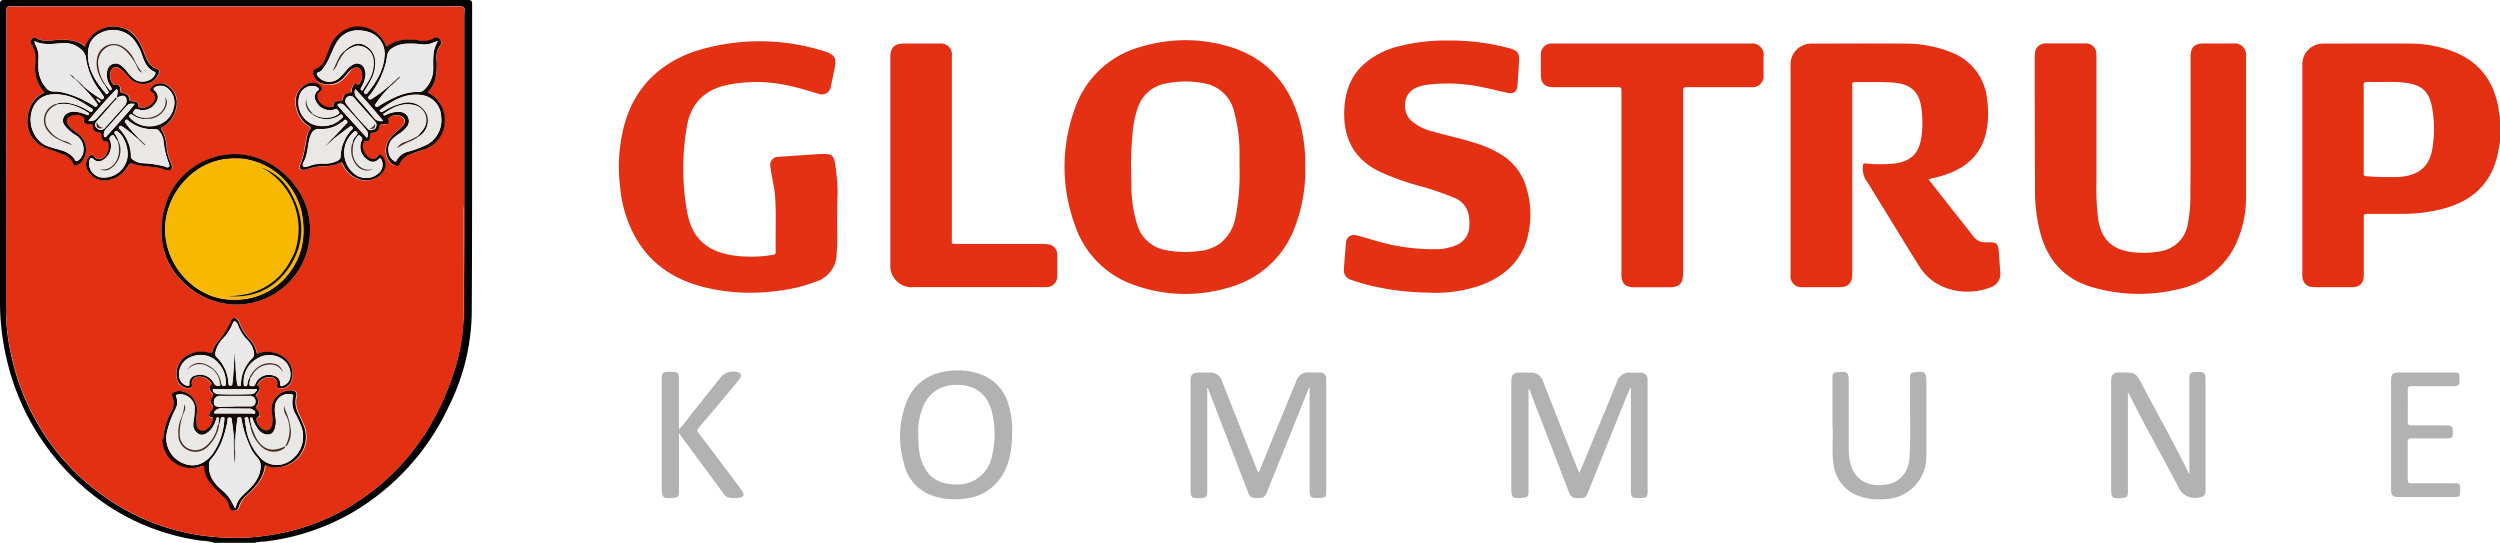 <svg id="Layer_1" data-name="Layer 1" xmlns="http://www.w3.org/2000/svg" viewBox="0 0 529.68 115.02"><defs><style>.cls-1{fill:#e43012;}.cls-2{fill:#020202;}.cls-3{fill:#e43013;}.cls-4{fill:#b3b2b2;}.cls-5{fill:#e33012;}.cls-6{fill:#150a06;}.cls-7{fill:#0f0500;}.cls-8{fill:#eae9e9;}.cls-9{fill:#e9e8e7;}.cls-10{fill:#472a1b;}.cls-11{fill:#f9b800;}</style></defs><path class="cls-1" d="M529.68,30.11c-.22,1.09-.39,2.19-.66,3.27-1.48,5.71-5.3,9.09-10.85,10.7a33.49,33.49,0,0,1-9,1.23c-2.56,0-5.12,0-7.68,0-.55,0-.68.16-.67.69,0,4.09,0,8.18,0,12.28,0,1.74-.84,2.57-2.6,2.57h-7.76c-1.78,0-2.66-.87-2.66-2.62V13.78a4.38,4.38,0,0,1,4.41-4.54c6.23,0,12.45-.05,18.68,0a25.38,25.38,0,0,1,8.77,1.64c5.65,2.15,8.74,6.32,9.73,12.19a6.77,6.77,0,0,0,.3,1.78Zm-28.87-2.79V36.6c0,.35-.08.7.49.73a59.22,59.22,0,0,0,7.05.15c4.1-.27,6.37-2.18,7-6a26,26,0,0,0,.1-7.72c-.6-4.43-2.18-5.92-6.65-6.31-2.43-.21-4.86,0-7.29-.09-.59,0-.73.16-.72.73C500.82,21.18,500.81,24.25,500.81,27.32Z"/><path class="cls-2" d="M45.36,115a9.56,9.56,0,0,0-2.66-.44,47.38,47.38,0,0,1-25.37-11.69,50.88,50.88,0,0,1-16-27.14A52.63,52.63,0,0,1,0,64.43Q0,32.69,0,.94C0,.15.21,0,1,0Q50,0,99.1,0c.7,0,.93.12.93.89,0,8.19,0,16.38,0,24.57,0,13.63,0,27.27-.08,40.91a45.65,45.65,0,0,1-4.88,19.76,50.92,50.92,0,0,1-20.56,22.54,48.23,48.23,0,0,1-18.58,6.08A7.45,7.45,0,0,0,54,115Zm53-71.23c0-.33,0-.66,0-1V3.64a11.31,11.31,0,0,1,.06-1.3c.06-.64-.07-1-.85-1q-47.73,0-95.45,0c-.6,0-.76.15-.76.75,0,8.22,0,16.43,0,24.64q0,18.66-.07,37.31v.07A43.14,43.14,0,0,0,2.49,75.71a48.91,48.91,0,0,0,20,29.77,47,47,0,0,0,22.8,8.27,46.12,46.12,0,0,0,12.08-.41,46.35,46.35,0,0,0,16.17-5.7c10.68-6.27,17.83-15.46,22-27a43.19,43.19,0,0,0,2.64-12.77,2.21,2.21,0,0,0,.12-1c0-2.27,0-4.55,0-6.83Q98.38,51.88,98.36,43.79Z"/><path class="cls-1" d="M408.6,38l4.7,6c1.58,2,3.19,4,4.74,6a3.07,3.07,0,0,0,2.85,1.33l.46,0c1.63-.05,2,.34,2.14,1.95.08,1.4.21,2.8.29,4.21a3,3,0,0,1-2.19,3.44c-4.46,1.75-11.41,1.1-14.9-4.43S400,45.6,396.6,40.17a14.92,14.92,0,0,0-1-1.63,4.6,4.6,0,0,1-.89-3.45c0-.38.1-.49.53-.46a28.67,28.67,0,0,0,6.28,0c3.42-.54,5.06-2.13,5.56-5.54A21.8,21.8,0,0,0,407,22.4c-.5-3.06-2.36-4.6-5.69-4.88-2.79-.24-5.58-.07-8.37-.13-.42,0-.51.15-.5.53,0,1.13,0,2.25,0,3.38V57.91c0,2.13-.8,2.94-2.9,2.94H382a2.34,2.34,0,0,1-2.63-2.65V13.89a4.39,4.39,0,0,1,4.52-4.65c6.54,0,13.07-.06,19.6,0a25.81,25.81,0,0,1,10.46,2.07A11.74,11.74,0,0,1,421,21.12a18.93,18.93,0,0,1-.32,7.46c-1.08,4.07-3.79,6.61-7.61,8.11a24.75,24.75,0,0,1-3.75,1.1C409.11,37.83,408.9,37.9,408.6,38Z"/><path class="cls-3" d="M276.54,35a34,34,0,0,1-2.22,13.2,20.61,20.61,0,0,1-13.79,12.66,31.84,31.84,0,0,1-19.78-.32,20.19,20.19,0,0,1-13.06-13,35.82,35.82,0,0,1,0-24.42A20.43,20.43,0,0,1,242,9.84a32.36,32.36,0,0,1,18-.09c8.08,2.27,13,7.71,15.3,15.7A33.76,33.76,0,0,1,276.54,35Zm-13.92.44c0-.9,0-1.79,0-2.69a34,34,0,0,0-1.14-9.09,7.89,7.89,0,0,0-6.34-6,20.37,20.37,0,0,0-8,0A7.7,7.7,0,0,0,241,23,21.2,21.2,0,0,0,240,27.78a76.69,76.69,0,0,0-.28,11.34A27.28,27.28,0,0,0,241,47.8a7.66,7.66,0,0,0,5.8,5.15,21.43,21.43,0,0,0,7.1.26,9.4,9.4,0,0,0,4.58-1.62A9.09,9.09,0,0,0,261.78,46,47.47,47.47,0,0,0,262.62,35.45Z"/><path class="cls-1" d="M464.12,27.91V12c0-2,.82-2.79,2.8-2.79h6.37a2.36,2.36,0,0,1,2.57,2.58c0,10,0,19.91,0,29.86a23,23,0,0,1-2.37,10.52,17.2,17.2,0,0,1-11.78,9.05,35.31,35.31,0,0,1-18.28-.33c-6.23-1.75-9.84-6-11.32-12.22a34.56,34.56,0,0,1-.95-8q-.06-14.22-.06-28.46c0-.31,0-.62.05-.92a2.2,2.2,0,0,1,2.23-2.09c2.84,0,5.69,0,8.53,0a2.21,2.21,0,0,1,2.26,2.23c0,.23,0,.46,0,.69,0,8.72,0,17.45,0,26.17a55.42,55.42,0,0,0,.35,8c.55,3.74,2.34,6,5.66,6.83a11.78,11.78,0,0,0,2,.36,20,20,0,0,0,5.73-.27,7,7,0,0,0,5.63-5.78,31.45,31.45,0,0,0,.53-6.78C464.14,36.45,464.12,32.18,464.12,27.91Z"/><path class="cls-3" d="M177.37,45.76c-.09,2.36.13,5.25-.12,8.14a6.16,6.16,0,0,1-4,5.63,34.6,34.6,0,0,1-9.07,2.17A41.18,41.18,0,0,1,149,60.8c-6.18-1.59-11.16-4.86-14.37-10.51a27.07,27.07,0,0,1-3.25-10.7,34.68,34.68,0,0,1,.94-13.3c2.18-7.67,7.22-12.66,14.63-15.33a45.32,45.32,0,0,1,28,0c1.88.62,2.32,1.41,1.91,3.37-.27,1.3-.53,2.6-.81,3.9a1.92,1.92,0,0,1-2.59,1.65c-2.21-.64-4.4-1.34-6.66-1.8a31.16,31.16,0,0,0-12.65-.1c-4.89,1-7.83,4-8.63,8.86a52.14,52.14,0,0,0,.11,18.31c1,5.3,4.13,8.08,9.48,8.93a26.93,26.93,0,0,0,8.64-.09c.42-.07.61-.16.6-.64-.07-3.84.12-7.67-.11-11.51-.13-2.18-.74-4.28-1-6.43a1.73,1.73,0,0,1,1.73-2.19l8.8-.59c.36,0,.72,0,1.08,0,1.27,0,1.74.4,2,1.65a38.77,38.77,0,0,1,.62,6.71C177.38,42.36,177.37,43.79,177.37,45.76Z"/><path class="cls-3" d="M306.77,8.59A47.94,47.94,0,0,1,320,10.28c1.51.45,1.93,1,1.85,2.54-.09,1.79-.22,3.57-.35,5.36-.1,1.22-.74,1.75-2,1.51-1.73-.33-3.43-.82-5.16-1.16A35.13,35.13,0,0,0,302.06,18a9.36,9.36,0,0,0-1.63.44c-3.42,1.16-3.32,5.25-1.56,7a10.62,10.62,0,0,0,4.72,2.43c3.15.9,6.36,1.55,9.46,2.59a24.34,24.34,0,0,1,4.75,2.12,12.06,12.06,0,0,1,5.54,7,19.36,19.36,0,0,1,.3,10.67c-1.31,5-4.74,8.1-9.4,10A28.74,28.74,0,0,1,302.66,62a56.05,56.05,0,0,1-12.24-1.48,39.82,39.82,0,0,1-4-1.18,2.12,2.12,0,0,1-1.67-2.43c.11-1.83.26-3.67.43-5.5a1.69,1.69,0,0,1,2.19-1.56c1.61.38,3.18.93,4.78,1.36A43.1,43.1,0,0,0,304,52.8a11.15,11.15,0,0,0,4.56-.87,4.37,4.37,0,0,0,2.74-3.85,9.92,9.92,0,0,0-.1-2.37,4.83,4.83,0,0,0-3.09-3.8,58.75,58.75,0,0,0-7.61-2.58,55.27,55.27,0,0,1-8.27-3c-5.2-2.57-7.53-6.8-7.43-12.52.07-3.85,1.1-7.31,3.95-10a17.15,17.15,0,0,1,7.81-4.05A39.34,39.34,0,0,1,306.77,8.59Z"/><path class="cls-1" d="M350,9.23h20.9A2.41,2.41,0,0,1,373.65,12c0,1.3,0,2.61,0,3.91a2.35,2.35,0,0,1-2.58,2.57c-4.56,0-9.12,0-13.68,0-.63,0-.8.13-.79.78q0,19.31,0,38.61c0,2.25-.79,3-3.05,3h-7.38c-1.8,0-2.63-.84-2.63-2.62V19.47c0-1,0-1-1.07-1H329.11c-1.79,0-2.65-.84-2.65-2.61V11.77A2.29,2.29,0,0,1,329,9.23Z"/><path class="cls-1" d="M188.64,34V12.15c0-2.09.83-2.92,2.94-2.92H199a2.36,2.36,0,0,1,2.67,2.69q0,19.33,0,38.68c0,1.2-.17,1.08,1,1.08h18.13a6.42,6.42,0,0,1,1.45.13A2.12,2.12,0,0,1,224,53.88c0,1.56,0,3.12,0,4.68a2.29,2.29,0,0,1-2.54,2.28H193.53A4.51,4.51,0,0,1,188.64,56Z"/><path class="cls-4" d="M323.85,82.38v21.69c0,1.1-.23,1.33-1.33,1.42-2.1.16-2.32,0-2.32-2.16V81c0-1.67.39-2.06,2.08-2.06.67,0,1.33,0,2,0a2.58,2.58,0,0,1,2.64,1.83l3.41,8.7,4.05,10.27a4.5,4.5,0,0,0,.24.45c.59-1.42,1.14-2.73,1.68-4q3.13-7.62,6.27-15.24a2.71,2.71,0,0,1,3-2c.63.06,1.28,0,1.92,0a1.44,1.44,0,0,1,1.59,1.55c0,.26,0,.51,0,.77v22.87c0,1.11-.21,1.32-1.34,1.37-2.08.09-2.2,0-2.2-2.08V82.17l-.14,0c-.45,1.07-.9,2.13-1.33,3.2q-3.84,9.53-7.66,19.06c-.4,1-.65,1.12-2,1.11-.84,0-1.56-.09-1.94-1.09-2.7-7.11-5.46-14.21-8.2-21.31A1.1,1.1,0,0,0,323.85,82.38Z"/><path class="cls-4" d="M277.34,82.15l-2.5,6.22q-3.27,8.1-6.53,16.21a1.35,1.35,0,0,1-1.28.91h-.77c-1.22,0-1.44-.18-1.87-1.3l-8.5-22c-.19.26-.1.54-.1.78q0,10.61,0,21.19c0,1.08-.2,1.29-1.27,1.36-2.09.13-2.28,0-2.28-2.09q0-11.24,0-22.49c0-1.64.33-2,2-2,.66,0,1.33,0,2,0a2.51,2.51,0,0,1,2.68,1.85l7.5,19c.05.12.07.25.28.33L269,94.43l5.64-13.68a2.54,2.54,0,0,1,2.76-1.83c.72,0,1.44,0,2.15,0A1.29,1.29,0,0,1,281,80.4c0,1.53,0,3.07,0,4.6v19.27c0,.93-.15,1.1-1.07,1.21h-.23c-2.07.11-2.23,0-2.23-2.08V82.18Z"/><path class="cls-4" d="M463.87,100.43V98.82c0-6.27,0-12.54,0-18.81,0-.81.32-1.1,1-1.19l.3,0c1.93-.1,2.13.08,2.13,2v22.79c0,1.45-.38,1.7-1.81,1.84a3.72,3.72,0,0,1-4-2.35c-3.45-6.57-7.11-13-10.42-19.65a2.6,2.6,0,0,0-.23-.3v.75c0,6.81,0,13.62,0,20.42,0,.74-.21,1.11-.94,1.16-.13,0-.25,0-.38.06-2,.16-2.23-.09-2.23-2V80.91c0-1.6.39-2,2-2,3.16,0,3.25,0,4.73,2.88,3.17,6.07,6.55,12,9.57,18.19C463.64,100.09,463.71,100.17,463.87,100.43Z"/><path class="cls-4" d="M214.45,91.25c0,3.79-.47,6.89-2.23,9.66a10.37,10.37,0,0,1-8.16,4.76,14.61,14.61,0,0,1-6.57-.68,9.26,9.26,0,0,1-6-6.92,20.2,20.2,0,0,1,.7-13.2c1.59-3.71,4.57-5.65,8.48-6.23a14.43,14.43,0,0,1,6.81.56,9.35,9.35,0,0,1,6.2,6.58A17.14,17.14,0,0,1,214.45,91.25Zm-19.87.92a20.91,20.91,0,0,0,.18,3.36,9.31,9.31,0,0,0,2,4.83c1.56,1.77,3.58,2.24,5.86,2.28a7.34,7.34,0,0,0,7.53-5.92,20.06,20.06,0,0,0,.26-8.27c-.62-3.79-2.61-6.44-6.59-6.85-3.27-.33-6.3.7-8,4A13.36,13.36,0,0,0,194.58,92.17Z"/><path class="cls-4" d="M143.86,91.8v12.26c0,1.15-.18,1.34-1.3,1.43-2.1.17-2.35-.06-2.35-2.15V80.24c0-1.21.22-1.43,1.42-1.46,2.18,0,2.23,0,2.23,2.18v10A22.32,22.32,0,0,0,146,88.34c2.29-2.85,4.55-5.72,6.84-8.57a3.46,3.46,0,0,1,3.7-.84c.49.21.62.72.2,1.27-.7.94-1.46,1.84-2.21,2.74-2.18,2.61-4.36,5.22-6.57,7.8-.35.41-.18.67.06,1,2.54,3.36,5.09,6.72,7.62,10.09.56.74,1.11,1.47,1.62,2.24s.32,1.23-.62,1.38a6.47,6.47,0,0,1-2.06,0,1.79,1.79,0,0,1-1.24-.8q-4.41-6-8.86-12C144.33,92.37,144.15,92.17,143.86,91.8Z"/><path class="cls-4" d="M388.25,88.52c0-2.89,0-5.78,0-8.67a.9.9,0,0,1,.92-1h.15c2.21-.18,2.38,0,2.38,2.17,0,4.71,0,9.42,0,14.13a12,12,0,0,0,.44,3.32c1,3.49,4,4.63,7.13,4.25,3.57-.43,5.12-2.92,5.31-5.92.29-4.6.05-9.21.12-13.81,0-1.07,0-2.15,0-3.22a.73.73,0,0,1,.67-.85l.3-.06c2.17-.27,2.48,0,2.48,2.15,0,5.27,0,10.54,0,15.81a9,9,0,0,1-8.89,8.93,12.71,12.71,0,0,1-6.13-.94,8.11,8.11,0,0,1-4.65-6.43c-.4-2.51-.11-5-.18-7.58C388.23,90,388.25,89.26,388.25,88.52Z"/><path class="cls-4" d="M506.6,92.06c0-3.83,0-7.67,0-11.51,0-1.28.35-1.62,1.64-1.62,3.92,0,7.84,0,11.76,0,.92,0,1.06.14,1.1,1v.46c0,1.3-.12,1.42-1.39,1.42-2.94,0-5.89,0-8.83,0-.56,0-.75.13-.75.72q.06,3.42,0,6.83c0,.64.22.76.8.76,2.51,0,5,0,7.53,0,.95,0,1.2.25,1.23,1.22v.54c0,.84-.23,1-1.06,1-2.56,0-5.13,0-7.69,0-.64,0-.81.19-.81.83,0,2.63,0,5.26,0,7.9,0,.59.14.79.76.78,3.07,0,6.15,0,9.22,0,1,0,1.11.15,1.13,1.11,0,1.82,0,1.82-1.79,1.82H508.17c-1.19,0-1.57-.37-1.57-1.55C506.59,99.89,506.6,96,506.6,92.06Z"/><path class="cls-5" d="M98.24,67.86A43.19,43.19,0,0,1,95.6,80.63c-4.2,11.55-11.35,20.74-22,27a46.35,46.35,0,0,1-16.17,5.7,46.12,46.12,0,0,1-12.08.41,47,47,0,0,1-22.8-8.27,48.91,48.91,0,0,1-20-29.77A43.14,43.14,0,0,1,1.28,64.16v-.07q0-18.66.07-37.31c0-8.21,0-16.42,0-24.64,0-.6.16-.75.76-.75q47.73,0,95.45,0c.78,0,.91.32.85,1a11.31,11.31,0,0,0-.06,1.3V42.79c0,.34,0,.67,0,1-.22.27-.12.59-.12.89Zm-7.6-48.28A6.37,6.37,0,0,0,92.37,16a13.71,13.71,0,0,0,.17-3.13,4.16,4.16,0,0,1,.68-3.06,1.06,1.06,0,0,0,0-1.47,1,1,0,0,0-1.41-.13,4.55,4.55,0,0,1-3.1.36c-2.27-.29-4.51-.29-6.47,1.17-.36.27-.4,0-.5-.22a6.34,6.34,0,0,0-6.89-3.69,6.85,6.85,0,0,0-4.89,4.36c-.37.84-.67,1.71-1,2.55a3.45,3.45,0,0,1-2,2,.66.66,0,0,0-.48.77,2.61,2.61,0,0,0,1.22,2,4.34,4.34,0,0,0,5.16-.84c.41-.43.78-.88,1.18-1.32A2.94,2.94,0,0,1,75,14.41a1.1,1.1,0,0,1,1.54.57A2.83,2.83,0,0,1,76,17.85c-.14.13-.29.36-.5.09-.38-.48-.54-.09-.72.17a1.79,1.79,0,0,0-.3,1c0,.45-.2.66-.64.66a1.19,1.19,0,0,0-1.25,1.11c-.09.47-.31.52-.71.57-.61.06-1.34.07-1.34,1,0,.21-.23.23-.41.27a2.71,2.71,0,0,1-2.91-1.85c-.1-.45-.16-.9.31-1.24.76-.56.76-1,0-1.6a2.14,2.14,0,0,0-1.65-.48,4,4,0,0,0-3.22,3,6.27,6.27,0,0,0,2.65,6.19c.37.24.52.38.22.8a3.25,3.25,0,0,0-.52,1.19c-.45,2.11-.61,4.28-1.53,6.3-.32.7.14,1.1.93,1a3.08,3.08,0,0,0,.6-.14,11.58,11.58,0,0,1,3.45-.65,7.74,7.74,0,0,0,3.37-.61c.44-.24.57-.14.77.28a5.64,5.64,0,0,0,4,3.26,4.43,4.43,0,0,0,4.44-1.62,2.82,2.82,0,0,0,0-3.3c-.45-.54-.81-.58-1.23,0a1.09,1.09,0,0,1-1.14.43c-1.27-.14-2.38-2.46-1.68-3.5.06-.08.16-.2.21-.19,1.16.22,1-.68,1.13-1.32.06-.38.2-.46.53-.48a1.27,1.27,0,0,0,1.33-1.05c.1-.57.25-.82.93-.79.46,0,1.51.13,1-1,0-.07.07-.23.14-.32a2.51,2.51,0,0,1,3-.17c.7.62.59,1.29-.4,2.26-.34.34-.73.64-1.1,1s-.7.6-1,.93a4.29,4.29,0,0,0-.59,4.78,2.84,2.84,0,0,0,1.47,1.28.63.63,0,0,0,.93-.36,3.94,3.94,0,0,1,2.42-2.1c1-.34,2-.62,2.91-1a6.36,6.36,0,0,0,4.24-6A6.5,6.5,0,0,0,90.64,19.58Zm-81.24,0a7.59,7.59,0,0,0-2,1.37C4.92,24.09,5,29.57,9.77,31.39a32.13,32.13,0,0,1,3.66,1.35,3.59,3.59,0,0,1,2.06,1.95c.12.38.41.42.74.29a3,3,0,0,0,.91-.57,4.17,4.17,0,0,0,0-5.58,13.57,13.57,0,0,0-1.66-1.37,3.92,3.92,0,0,1-1.13-1.23,1,1,0,0,1,.4-1.51,2.5,2.5,0,0,1,2.75,0c.31.2.54.4.28.79s0,.42.2.55a2.16,2.16,0,0,0,1.19.25c.41,0,.54.13.56.51a1.24,1.24,0,0,0,1.18,1.21c.54.06.59.33.63.74s.27,1.18.77,1.15c.73-.05.73.4.75.77a3,3,0,0,1-1.22,2.68A1.27,1.27,0,0,1,20,33.18c-.43-.53-.83-.46-1.19,0a2.54,2.54,0,0,0-.32,2.74,4,4,0,0,0,4,2.27A5.86,5.86,0,0,0,27,35.44c.59-1,.61-1,1.73-.59a5.45,5.45,0,0,0,.82.2c1.83.33,3.73.21,5.49.94a1.38,1.38,0,0,0,.45.08c.89,0,1.16-.31.93-1.17a2.34,2.34,0,0,0-.19-.5,10.17,10.17,0,0,1-.87-3.16,8.5,8.5,0,0,0-1.09-3.87c-.25-.36.13-.43.32-.54a5.81,5.81,0,0,0,2.73-3.74,4.38,4.38,0,0,0-2.16-5.22,2.46,2.46,0,0,0-3.13.81.48.48,0,0,0,.16.76,1.4,1.4,0,0,1,.39,2.16,2.89,2.89,0,0,1-2.75,1.18c-.18,0-.44-.05-.42-.25.1-1.12-.74-1-1.41-1.09-.36,0-.48-.16-.53-.5a1.3,1.3,0,0,0-1.21-1.19c-.58,0-.7-.22-.72-.77,0-.89-.32-1.08-1.14-1a.39.39,0,0,1-.33-.14A2.74,2.74,0,0,1,23.49,15a1.13,1.13,0,0,1,1.83-.45A8.57,8.57,0,0,1,27,16.07a4.37,4.37,0,0,0,3.14,1.7,3.45,3.45,0,0,0,3.57-2.22c.14-.46.09-.78-.44-1a3.36,3.36,0,0,1-1.92-1.67c-.58-1-.86-2.13-1.37-3.16-1-2-2.38-3.71-4.76-4a6.26,6.26,0,0,0-6.94,3.76,2.9,2.9,0,0,1-.2.38c-1.55-1.33-3.38-1.48-5.28-1.44-1.68,0-3.4.68-5-.38a.8.8,0,0,0-1,.29.93.93,0,0,0,0,1.14,5.82,5.82,0,0,1,.8,3.61A8,8,0,0,0,9.4,19.61ZM34.56,93.1a6.11,6.11,0,0,0,8.2,5.71c.4-.14.62-.2.65.37a5.91,5.91,0,0,0,1.35,3.21,27.79,27.79,0,0,0,2.81,2.93,3.45,3.45,0,0,1,1.13,1.86c.1.53.36,1,1,1s1-.43,1.11-1a4.66,4.66,0,0,1,1.43-2.12c1.84-1.72,3.62-3.51,4-6.19,0-.38.24-.28.47-.18a4.31,4.31,0,0,0,2.1.34,6.47,6.47,0,0,0,5.55-9.16c-.31-.75-.68-1.48-1-2.22a5.25,5.25,0,0,1-.51-3.5c.23-1,0-1.32-1-1.43A4,4,0,0,0,57.58,87c.05.66.16,1.32.2,2,.07,1.21-.32,2.06-1,2.21s-1.73-.5-2.18-1.5a2.32,2.32,0,0,1-.19-.58c-.07-.34-.1-.67.37-.77s.28-.32.24-.55a1.88,1.88,0,0,0-.64-1.11c-.22-.19-.25-.31,0-.54a1.5,1.5,0,0,0,0-2c-.24-.32-.11-.42.08-.67.38-.52,1-1.06.18-1.74-.14-.11,0-.28.05-.42a2.91,2.91,0,0,1,3-1.33,1.38,1.38,0,0,1,1.07,1.66c-.06.48.14.65.58.7a2.37,2.37,0,0,0,2.38-1.47,4.42,4.42,0,0,0-1.62-5.22A6.1,6.1,0,0,0,55,74.77c-.18,0-.47.36-.55-.15a6.35,6.35,0,0,0-1.59-2.85,9.34,9.34,0,0,1-2-3.13c-.17-.54-.39-1.24-1.08-1.25s-.83.64-1,1.11A14.38,14.38,0,0,1,46.47,72,6.44,6.44,0,0,0,45,74.4c-.11.46-.27.53-.73.39a5.7,5.7,0,0,0-4.39.44,4.48,4.48,0,0,0-2.4,5.13A2.49,2.49,0,0,0,40,82.29c.47,0,.77-.13.65-.74a1.4,1.4,0,0,1,1.27-1.68A3,3,0,0,1,44.57,81c.17.18.36.48.16.68-.66.65-.23,1.19.17,1.66a.62.62,0,0,1,0,1,1.11,1.11,0,0,0-.11,1.37c.63.69.26,1.12-.19,1.61a1,1,0,0,0-.17.34c-.15.39-.27.77.36.83.36,0,.27.32.23.53a3.1,3.1,0,0,1-1.23,2A1.24,1.24,0,0,1,41.69,90a12.76,12.76,0,0,1,.06-2.83,4,4,0,0,0-3.41-4.3,2.46,2.46,0,0,0-1.69.36c-.22.14-.42.31-.25.62a3.56,3.56,0,0,1-.14,3.38A14.22,14.22,0,0,0,34.56,93.1ZM50.13,64.54A15.65,15.65,0,0,0,65.69,48.69c.09-8.82-7.89-16.16-16.1-16-8,.11-15.69,6.35-15.38,16.89a14.5,14.5,0,0,0,4.55,10.19A16.1,16.1,0,0,0,50.13,64.54Z"/><path class="cls-3" d="M98.24,67.86V44.68c0-.3-.1-.62.12-.89q0,8.1,0,16.19c0,2.28,0,4.56,0,6.83A2.21,2.21,0,0,1,98.24,67.86Z"/><path class="cls-6" d="M90.64,19.58a6.5,6.5,0,0,1,3.6,6.05,6.36,6.36,0,0,1-4.24,6c-1,.34-2,.62-2.91,1a3.94,3.94,0,0,0-2.42,2.1.63.63,0,0,1-.93.36,2.84,2.84,0,0,1-1.47-1.28A4.29,4.29,0,0,1,82.86,29c.32-.33.68-.63,1-.93s.76-.62,1.1-1c1-1,1.1-1.64.4-2.26a2.51,2.51,0,0,0-3,.17c-.07.09-.17.25-.14.32.52,1.15-.53,1-1,1-.68,0-.83.22-.93.79a1.27,1.27,0,0,1-1.33,1.05c-.33,0-.47.1-.53.48-.09.64,0,1.54-1.13,1.32,0,0-.15.11-.21.19-.7,1,.41,3.36,1.68,3.5a1.09,1.09,0,0,0,1.14-.43c.42-.56.78-.52,1.23,0a2.82,2.82,0,0,1,0,3.3,4.43,4.43,0,0,1-4.44,1.62,5.64,5.64,0,0,1-4-3.26c-.2-.42-.33-.52-.77-.28a7.74,7.74,0,0,1-3.37.61,11.58,11.58,0,0,0-3.45.65,3.08,3.08,0,0,1-.6.14c-.79.11-1.25-.29-.93-1,.92-2,1.08-4.19,1.53-6.3a3.25,3.25,0,0,1,.52-1.19c.3-.42.15-.56-.22-.8a6.27,6.27,0,0,1-2.65-6.19,4,4,0,0,1,3.22-3,2.14,2.14,0,0,1,1.65.48c.73.6.73,1,0,1.6-.47.34-.41.79-.31,1.24a2.71,2.71,0,0,0,2.91,1.85c.18,0,.41-.06.41-.27,0-.94.73-.95,1.34-1,.4,0,.62-.1.71-.57a1.19,1.19,0,0,1,1.25-1.11c.44,0,.64-.21.64-.66a1.79,1.79,0,0,1,.3-1c.18-.26.34-.65.72-.17.21.27.36,0,.5-.09A2.83,2.83,0,0,0,76.54,15,1.1,1.1,0,0,0,75,14.41a2.94,2.94,0,0,0-1.09.82c-.4.44-.77.89-1.18,1.32a4.34,4.34,0,0,1-5.16.84,2.61,2.61,0,0,1-1.22-2,.66.66,0,0,1,.48-.77,3.45,3.45,0,0,0,2-2c.38-.84.68-1.71,1-2.55a6.85,6.85,0,0,1,4.89-4.36A6.34,6.34,0,0,1,81.7,9.47c.1.26.14.49.5.22,2-1.46,4.2-1.46,6.47-1.17a4.55,4.55,0,0,0,3.1-.36,1,1,0,0,1,1.41.13,1.06,1.06,0,0,1,0,1.47,4.16,4.16,0,0,0-.68,3.06A13.71,13.71,0,0,1,92.37,16,6.37,6.37,0,0,1,90.64,19.58ZM79.5,27.21a1.11,1.11,0,0,0-.13-1.57c-1.45-1.61-2.9-3.22-4.32-4.86a1,1,0,0,0-1.47-.23,1.08,1.08,0,0,0-.16,1.56,57.72,57.72,0,0,0,4.42,5.07,1,1,0,0,0,1.37.21C79.33,27.37,79.46,27.35,79.5,27.21Zm-4.78,2.91c0-.57.39-.92.69-1.33s.45-.56.13-.87-.61.06-.83.26a5.73,5.73,0,0,0,.46,8.72,3.93,3.93,0,0,0,5.33-.51,2.35,2.35,0,0,0,.32-2.5c-.15-.29-.26-.55-.64-.15a1.59,1.59,0,0,1-2.21.19,3.24,3.24,0,0,1-1.32-4.2c.25-.6-.18-.75-.44-1s-.45.15-.61.32a4.21,4.21,0,0,0-.74,1.5C74.67,30.46,74.77,30.27,74.72,30.12Zm-8.76-6,.17-.15a4.86,4.86,0,0,0,5.38.31c.22-.16.54-.31.27-.64s-.31-.67-.87-.47a3.25,3.25,0,0,1-4-1.77,1.73,1.73,0,0,1,.45-2.26c.26-.16.21-.29.06-.46a1.34,1.34,0,0,0-.64-.4,2.84,2.84,0,0,0-3.41,2.19,5,5,0,0,0,2.51,5.7,5.75,5.75,0,0,0,6.38-1c.16-.19.59-.35.26-.74s-.54,0-.76.12A5.08,5.08,0,0,1,66,24.12Zm4.6,5.05c.91-1,1.82-1.93,2.71-2.92.16-.18.57-.33.18-.73s-.54,0-.75.14a7.26,7.26,0,0,1-5,1.67,1.6,1.6,0,0,0-1.73,1,4.84,4.84,0,0,0-.46,1.29c-.34,1.56-.36,3.19-1.16,4.64-.15.27-.33.7-.09.94s.68.11,1,0a1.11,1.11,0,0,0,.29-.1,7.8,7.8,0,0,1,2.92-.49A5.76,5.76,0,0,0,71.62,34a1,1,0,0,0,.55-.84,8.58,8.58,0,0,1,2.3-5.61c.15-.17.43-.3.17-.62s-.5-.1-.7.06c-1.07.79-2.12,1.6-3.17,2.41Zm18.18-.26-.18-.12c.4-.49.84-1,1.2-1.49a3.26,3.26,0,0,0-1.93-5c-2.37-.59-4.37.3-6.24,1.62-.15.1-.47.15-.34.4s.38.11.59,0a5.46,5.46,0,0,1,2.89-.59,1.93,1.93,0,0,1,1.48,3.14,6.3,6.3,0,0,1-1.64,1.49,7.26,7.26,0,0,0-1.73,1.49c-.94,1.27-.66,3.45.56,4.18.15.09.36.45.59,0a3.83,3.83,0,0,1,2.55-1.91,22.37,22.37,0,0,0,3.1-1.1,5.88,5.88,0,0,0,3.83-6.25,4.78,4.78,0,0,0-4.3-4.64c-3.36-.41-6,1.21-8.55,3.1-.09.07-.26.15-.13.29s.21.31.43.21l.48-.24a13,13,0,0,1,4.45-1.76,4.34,4.34,0,0,1,4.66,2.72A3.92,3.92,0,0,1,88.74,28.91ZM73,10.77a6,6,0,0,1,1.6-1.18,2.72,2.72,0,0,1,2.51-.06,3.94,3.94,0,0,1,2.36,3.33,7.55,7.55,0,0,1-1,4.26c-.38.72-.82,1.41-1.25,2.1a.43.43,0,0,0,.1.65c.21.19.31,0,.42-.1,1.9-2.33,3.46-4.82,3.68-7.92a4.8,4.8,0,0,0-3.16-5c-3-1-5.82-.32-7.35,2.86-.35.71-.65,1.44-1,2.17a10.66,10.66,0,0,1-1.59,2.78,1.36,1.36,0,0,1-.69.58c-.75.17-.54.57-.24,1a3.06,3.06,0,0,0,4.2.47,12.8,12.8,0,0,0,1.79-1.89,4.6,4.6,0,0,1,1.48-1.19,1.65,1.65,0,0,1,2.32.92,3,3,0,0,1,.2,1.66,6.66,6.66,0,0,1-.83,2.28c-.13.23-.28.49,0,.65s.32-.18.41-.33c.45-.68.91-1.36,1.3-2.07a7,7,0,0,0,.84-3.91A3.35,3.35,0,0,0,75.55,9.7a6.26,6.26,0,0,0-2.36,1.22Zm9.51,7.36.17.16a3.47,3.47,0,0,1-.25.29,23.68,23.68,0,0,0-2.8,3.35c-.12.18-.3.36-.08.6s.41.09.61,0,.51-.33.78-.48c2.43-1.39,4.9-2.66,7.82-2.55a1.54,1.54,0,0,0,1.1-.46,6.22,6.22,0,0,0,1.89-4.83c0-1.85-.13-3.72,1-5.52-.42.14-.67.19-.89.29a4.8,4.8,0,0,1-2.77.38,17.17,17.17,0,0,0-2.68-.11,6,6,0,0,0-3.53,1.08C82,11,82,12,81.84,13a18.75,18.75,0,0,1-3.52,7.23c-.13.19-.49.35-.2.7s.55.1.8-.05A36.58,36.58,0,0,0,82.54,18.13ZM77.73,29.2a1.27,1.27,0,0,0-.06-1.54c-1.5-1.85-3.09-3.62-4.74-5.33A1.1,1.1,0,0,0,71.88,22c-.32.06-.55.18-.2.54s.59.64.88,1ZM75.29,18.9a1.63,1.63,0,0,0,.38,1.87q1.8,2,3.51,4.14a1.9,1.9,0,0,0,2,.71C79.28,23.31,77.37,21.09,75.29,18.9Z"/><path class="cls-6" d="M9.4,19.61a8,8,0,0,1-1.88-6.52,5.82,5.82,0,0,0-.8-3.61.93.93,0,0,1,0-1.14.8.8,0,0,1,1-.29c1.61,1.06,3.33.41,5,.38,1.9,0,3.73.11,5.28,1.44a2.9,2.9,0,0,0,.2-.38,6.26,6.26,0,0,1,6.94-3.76c2.38.33,3.77,2,4.76,4,.51,1,.79,2.16,1.37,3.16a3.36,3.36,0,0,0,1.92,1.67c.53.17.58.49.44,1a3.45,3.45,0,0,1-3.57,2.22A4.37,4.37,0,0,1,27,16.07a8.57,8.57,0,0,0-1.67-1.57,1.13,1.13,0,0,0-1.83.45A2.74,2.74,0,0,0,24,17.86a.39.39,0,0,0,.33.14c.82-.1,1.1.09,1.14,1,0,.55.14.74.72.77a1.3,1.3,0,0,1,1.21,1.19c0,.34.17.46.53.5.67.07,1.51,0,1.41,1.09,0,.2.24.22.42.25a2.89,2.89,0,0,0,2.75-1.18,1.4,1.4,0,0,0-.39-2.16.48.48,0,0,1-.16-.76,2.46,2.46,0,0,1,3.13-.81,4.38,4.38,0,0,1,2.16,5.22,5.81,5.81,0,0,1-2.73,3.74c-.19.11-.57.18-.32.54a8.5,8.5,0,0,1,1.09,3.87,10.17,10.17,0,0,0,.87,3.16,2.34,2.34,0,0,1,.19.5c.23.86,0,1.2-.93,1.17A1.38,1.38,0,0,1,35,36c-1.76-.73-3.66-.61-5.49-.94a5.45,5.45,0,0,1-.82-.2c-1.12-.38-1.14-.39-1.73.59a5.86,5.86,0,0,1-4.47,2.77,4,4,0,0,1-4-2.27,2.54,2.54,0,0,1,.32-2.74c.36-.48.76-.55,1.19,0a1.27,1.27,0,0,0,1.82.23A3,3,0,0,0,23,30.73c0-.37,0-.82-.75-.77-.5,0-.72-.63-.77-1.15s-.09-.68-.63-.74a1.24,1.24,0,0,1-1.18-1.21c0-.38-.15-.54-.56-.51A2.16,2.16,0,0,1,18,26.1c-.23-.13-.38-.28-.2-.55s0-.59-.28-.79a2.5,2.5,0,0,0-2.75,0,1,1,0,0,0-.4,1.51,3.92,3.92,0,0,0,1.13,1.23,13.57,13.57,0,0,1,1.66,1.37,4.17,4.17,0,0,1,0,5.58,3,3,0,0,1-.91.57c-.33.13-.62.09-.74-.29a3.59,3.59,0,0,0-2.06-1.95,32.13,32.13,0,0,0-3.66-1.35C5,29.57,4.92,24.09,7.42,21A7.59,7.59,0,0,1,9.4,19.61ZM20.63,21c0-.1-.09-.15-.15-.11s0,.14.05.21a1.09,1.09,0,0,0,.23.29c.13.1.19.46.42.26s-.05-.39-.22-.52A1.2,1.2,0,0,0,20.63,21Zm4.14-.28c-.11-.62.42-1.24-.06-1.89-2.1,2.14-4.05,4.39-6,6.75a1.88,1.88,0,0,0,1.94-.69c1.16-1.32,2.36-2.61,3.56-3.9.13-.13.19-.52.54-.28,0,.32-.29.46-.46.66q-1.86,2.13-3.75,4.24c-.4.45-.57.9-.13,1.42l.15.15A1.22,1.22,0,0,0,22.34,27c1.3-1.47,2.61-2.93,3.93-4.4a1.7,1.7,0,0,0,.4-1.92C26.29,20.14,25.62,20.19,24.77,20.76Zm7.06,4.42a4.73,4.73,0,0,1-3.7-.77c-.21-.17-.46-.24-.67,0s-.07.42.11.6a5.59,5.59,0,0,0,5.7,1.51,4.92,4.92,0,0,0,3.49-3.65,3.9,3.9,0,0,0-1.32-4.2,2.41,2.41,0,0,0-2.66-.14c-.32.22-.31.39-.06.65A1.8,1.8,0,0,1,33,21.78a3.19,3.19,0,0,1-3.85,1.36c-.6-.23-.62.28-.85.51s0,.44.21.59a3.93,3.93,0,0,0,1.68.68C30.66,25.28,31.3,24.88,31.83,25.18ZM25,30.1A11.42,11.42,0,0,0,24.3,29c-.12-.18-.26-.55-.57-.35s-.64.47-.49.94c0,.12.11.23.15.35a3.44,3.44,0,0,1-1.69,4,1.47,1.47,0,0,1-1.83-.18c-.5-.48-.77-.37-.94.33a3,3,0,0,0,2.87,3.53A5.09,5.09,0,0,0,26.87,34c.62-2-.42-5.15-2-6.14-.16-.11-.28-.21-.44,0s-.29.32-.09.58a3.54,3.54,0,0,1,.74,1.41Zm4.59-.63,0,.24c-1.18-.93-2.27-2-3.53-2.81-.22-.15-.42-.42-.71-.08s0,.49.19.69a8.46,8.46,0,0,1,2.26,5.54.72.72,0,0,0,.28.67,3.74,3.74,0,0,0,2.08.85,21,21,0,0,1,4.92.74c.22.06.46.3.71.06s0-.55,0-.78a17.61,17.61,0,0,1-1.12-4.74,3.74,3.74,0,0,0-1-2.14.87.87,0,0,0-.79-.35,8.14,8.14,0,0,1-5.52-1.67c-.18-.13-.35-.54-.68-.23s0,.6.16.85C27.59,27.45,28.62,28.42,29.54,29.47ZM12.18,22.14,11.87,22a4.93,4.93,0,0,1,2.41-.24,12.54,12.54,0,0,1,4.61,1.78c.26.15.49.27.71-.07s-.1-.45-.29-.57c-.81-.52-1.62-1.07-2.47-1.53A10,10,0,0,0,11.27,20a4.7,4.7,0,0,0-3.42,1.48c-2.51,2.9-1.5,8.36,2.64,9.64.83.26,1.67.48,2.5.73a5.45,5.45,0,0,1,2.65,1.61c.2.23.21.78.7.64a1.8,1.8,0,0,0,.81-.67,2.57,2.57,0,0,0,.51-1.27,3.44,3.44,0,0,0-1.79-3.6,8.27,8.27,0,0,1-2.21-2A1.72,1.72,0,0,1,14,24.16a2.71,2.71,0,0,1,1.73-.5,7.27,7.27,0,0,1,2.59.65c.22.09.36.14.49-.12s-.13-.29-.25-.37C16.64,22.59,14.59,21.66,12.18,22.14Zm10.11-4.3.85,1.08c.09.11.18.29.36.15a.35.35,0,0,0,.13-.42,5.39,5.39,0,0,0-.3-.52,4.12,4.12,0,0,1-.59-3.29,1.79,1.79,0,0,1,2.83-1.06,6.12,6.12,0,0,1,1.3,1.29,8.91,8.91,0,0,0,1.71,1.76c1.34.9,3.63.38,4.21-1,.1-.23.29-.48-.08-.64-1.53-.68-2.12-2.06-2.61-3.51a10.84,10.84,0,0,0-2-3.59A5.78,5.78,0,0,0,21.29,7c-2.09,1-2.92,2.9-2.58,5.7s1.91,5,3.63,7c.09.11.19.36.41.16s.35-.31.18-.59-.53-.87-.79-1.3Zm-4.74.61.17-.17a27.81,27.81,0,0,0,3.57,2.63c.22.12.4.21.61,0s.1-.41,0-.6c-.29-.4-.57-.79-.84-1.19a14.71,14.71,0,0,1-2.81-6.62,3,3,0,0,0-1.35-2.26,5.26,5.26,0,0,0-3.51-1.1c-2,.12-4,.55-6.1-.42a4.08,4.08,0,0,0,.25.77,5.42,5.42,0,0,1,.62,3.18,11,11,0,0,0,0,1.15,6.8,6.8,0,0,0,1.74,4.92,1.83,1.83,0,0,0,1.55.65,7,7,0,0,1,2,.23,21.38,21.38,0,0,1,6.35,2.76c.21.12.42.42.74.11s0-.55-.13-.78A32.05,32.05,0,0,0,17.55,18.45Zm11,3.57c-.66-.06-1.17-.14-1.57.3-1.52,1.68-3,3.36-4.55,5.06A1.58,1.58,0,0,0,22,28.65c0,.18.07.37.26.42s.26-.13.36-.24c.77-.85,1.54-1.7,2.3-2.56C26.13,24.92,27.35,23.59,28.56,22Z"/><path class="cls-6" d="M34.56,93.1a14.22,14.22,0,0,1,1.7-5.88,3.56,3.56,0,0,0,.14-3.38c-.17-.31,0-.48.25-.62a2.46,2.46,0,0,1,1.69-.36,4,4,0,0,1,3.41,4.3A12.76,12.76,0,0,0,41.69,90a1.24,1.24,0,0,0,2.11.92,3.1,3.1,0,0,0,1.23-2c0-.21.13-.5-.23-.53-.63-.06-.51-.44-.36-.83a1,1,0,0,1,.17-.34c.45-.49.82-.92.19-1.61a1.11,1.11,0,0,1,.11-1.37.62.62,0,0,0,0-1c-.4-.47-.83-1-.17-1.66.2-.2,0-.5-.16-.68a3,3,0,0,0-2.66-1.09,1.4,1.4,0,0,0-1.27,1.68c.12.61-.18.71-.65.74a2.49,2.49,0,0,1-2.47-1.93,4.48,4.48,0,0,1,2.4-5.13,5.7,5.7,0,0,1,4.39-.44c.46.14.62.07.73-.39A6.44,6.44,0,0,1,46.47,72,14.38,14.38,0,0,0,48.7,68.5c.21-.47.44-1.12,1-1.11s.91.71,1.08,1.25a9.34,9.34,0,0,0,2,3.13,6.35,6.35,0,0,1,1.59,2.85c.08.51.37.2.55.15a6.1,6.1,0,0,1,5.14.83,4.42,4.42,0,0,1,1.62,5.22,2.37,2.37,0,0,1-2.38,1.47c-.44-.05-.64-.22-.58-.7a1.38,1.38,0,0,0-1.07-1.66,2.91,2.91,0,0,0-3,1.33c-.06.14-.19.31-.05.42.83.68.2,1.22-.18,1.74-.19.25-.32.35-.08.67a1.5,1.5,0,0,1,0,2c-.2.23-.17.35,0,.54a1.88,1.88,0,0,1,.64,1.11c0,.23.08.48-.24.55s-.44.43-.37.77a2.32,2.32,0,0,0,.19.58c.45,1,1.44,1.68,2.18,1.5s1-1,1-2.21c0-.66-.15-1.32-.2-2a4,4,0,0,1,4.16-4.2c1,.11,1.28.43,1,1.43a5.25,5.25,0,0,0,.51,3.5c.34.74.71,1.47,1,2.22a6.47,6.47,0,0,1-5.55,9.16,4.31,4.31,0,0,1-2.1-.34c-.23-.1-.42-.2-.47.18-.37,2.68-2.15,4.47-4,6.19a4.66,4.66,0,0,0-1.43,2.12c-.15.54-.44,1-1.11,1s-.87-.51-1-1a3.45,3.45,0,0,0-1.13-1.86,27.79,27.79,0,0,1-2.81-2.93,5.91,5.91,0,0,1-1.35-3.21c0-.57-.25-.51-.65-.37a6.11,6.11,0,0,1-8.2-5.71ZM53.05,80.17c-.06.32-.13.65-.18,1s-.08.57.38.65.67,0,.83-.4a3.11,3.11,0,0,1,4.07-1.76,1.62,1.62,0,0,1,1.2,1.44c0,.82.14.89.88.52A2.17,2.17,0,0,0,61.49,80a3.88,3.88,0,0,0-1.89-4,4.91,4.91,0,0,0-5.31.14,5.55,5.55,0,0,0-2.64,5.27c0,.2,0,.42.29.43a.39.39,0,0,0,.46-.39,4,4,0,0,1,.52-1.5Zm-6.17.93c.06.33.12.68.57.68.28,0,.38-.16.39-.44a6.19,6.19,0,0,0-2.49-5.25,5.05,5.05,0,0,0-4.91-.45A3.89,3.89,0,0,0,38,80a2.3,2.3,0,0,0,1.58,1.71c.32.06.57.11.55-.41a1.59,1.59,0,0,1,1.28-1.76,3.28,3.28,0,0,1,3.87,1.55,1,1,0,0,0,1.32.61C46.88,81.6,46.66,81.24,46.88,81.1ZM53.21,90c-.05.15,0,.34-.14.46-.15-.57-.34-1.13-.45-1.7s-.34-.31-.57-.3-.18.3-.17.46c.07.55.14,1.11.25,1.66a11.71,11.71,0,0,0,2.73,6.06,4.79,4.79,0,0,0,5.23,1.65,6.14,6.14,0,0,0,3.71-8,25.33,25.33,0,0,0-1.12-2.43A5,5,0,0,1,62.09,84c.11-.36-.1-.41-.38-.49A2.92,2.92,0,0,0,58.27,86a9,9,0,0,0,.08,2.37,5,5,0,0,1-.09,2.35c-.24.71-.61,1.32-1.47,1.37a2.66,2.66,0,0,1-2.25-1.35,7.1,7.1,0,0,1-1-2c-.07-.2-.15-.3-.37-.27s-.18.25-.16.41C53.08,89.24,53.15,89.61,53.21,90Zm-6.78.15-.16-.32c0-.26.06-.51.07-.77s.26-.51-.12-.61-.41.28-.48.53a5,5,0,0,1-1.36,2.36c-.61.54-1.28,1-2.13.7A2.14,2.14,0,0,1,40.93,90a5.93,5.93,0,0,1,.07-.83,14.12,14.12,0,0,0,.23-3,3.15,3.15,0,0,0-3.47-2.62c-.36.08-.59.15-.39.64a3.13,3.13,0,0,1-.21,2.52,19.33,19.33,0,0,0-1.87,5.23,5.75,5.75,0,0,0,3.47,6.2c2.25,1,4.49.32,6.21-1.89a14.33,14.33,0,0,0,2.56-7.34c0-.23.1-.49-.26-.51a.44.44,0,0,0-.52.43C46.67,89.26,46.54,89.7,46.43,90.14Zm3.37,5.22c-.19-.27-.09-.59-.12-.89a5.62,5.62,0,0,0-.14-1.87c-.12-1-.2-2.09-.39-3.12-.07-.36.1-1-.5-1s-.43.65-.5,1c-.61,2.9-1.48,5.68-3.54,7.94a1.49,1.49,0,0,0-.32,1c-.16,2.36,1.06,4,2.76,5.45a8.09,8.09,0,0,1,2,2.39c.24.43.45.87.68,1.31l.2.1c.31-2.2,2.17-3.17,3.41-4.63a7.47,7.47,0,0,0,1.59-2.59c.4-1.32.56-2.58-.6-3.68a7.12,7.12,0,0,1-1.29-2A23.14,23.14,0,0,1,51.19,89c-.06-.27,0-.66-.5-.61s-.37.35-.42.61A44.87,44.87,0,0,0,49.8,95.36Zm-.08-20.59h.1c0,.35,0,.7,0,1,.1,1.81.14,3.62.4,5.42,0,.3.06.54.48.51s.33-.3.35-.54a7.86,7.86,0,0,1,2.42-5.38,1.08,1.08,0,0,0,.34-1,4.7,4.7,0,0,0-1.32-2.7,8.64,8.64,0,0,1-2.11-3.33,1.26,1.26,0,0,0-.28-.45c-.29-.34-.61-.35-.75.1a9.72,9.72,0,0,1-2.14,3.32,6.31,6.31,0,0,0-1.49,2.56c-.09.42-.27.88.15,1.28a8.48,8.48,0,0,1,2.54,5.66c0,.28.1.4.41.4s.39-.11.4-.4.11-.71.13-1.07C49.49,78.43,49.6,76.6,49.72,74.77Zm-.09,11.35h3.44c.64,0,1.06-.34,1.07-1a1.13,1.13,0,0,0-1.07-1.17q-3.3-.06-6.59,0a1.22,1.22,0,0,0-1.16,1.35c0,.73.54.91,1.16.91Zm4.83-3.67H45.91c-.28,0-.74-.17-.81.14s.33.65.69.81a2,2,0,0,0,.59.1c2.25.08,4.5.07,6.74,0A1.39,1.39,0,0,0,54.46,82.45Zm-4.72,5.14c1.16,0,2.31,0,3.46,0,.31,0,.83.18.88-.14s-.44-.63-.8-.81a1.24,1.24,0,0,0-.52-.07c-1.95,0-3.89,0-5.83-.07a1.83,1.83,0,0,0-1.31.53c-.12.11-.31.23-.26.43s.31.13.47.13Z"/><path class="cls-7" d="M50.13,64.54a16.1,16.1,0,0,1-11.37-4.82,14.5,14.5,0,0,1-4.55-10.19C33.9,39,41.63,32.75,49.59,32.64c8.21-.11,16.19,7.23,16.1,16A15.65,15.65,0,0,1,50.13,64.54Zm-1.67-1.07a6.51,6.51,0,0,0,2.41,0A14.24,14.24,0,0,0,62,56.76c2.37-3.71,2.71-7.75,1.82-12a14.7,14.7,0,0,0-12.53-11.1,7.77,7.77,0,0,0-2.72,0C41.05,34.1,35.31,40.94,35,48,34.7,56.09,41.16,63,48.46,63.47Z"/><path class="cls-8" d="M82.54,18.13a36.58,36.58,0,0,1-3.62,2.7c-.25.15-.49.4-.8.05s.07-.51.2-.7A18.75,18.75,0,0,0,81.84,13c.18-1,.15-2,1.1-2.65a6,6,0,0,1,3.53-1.08,17.17,17.17,0,0,1,2.68.11A4.8,4.8,0,0,0,91.92,9c.22-.1.47-.15.89-.29-1.16,1.8-1,3.67-1,5.52A6.22,6.22,0,0,1,89.89,19a1.54,1.54,0,0,1-1.1.46C85.87,19.36,83.4,20.63,81,22c-.27.15-.53.32-.78.48s-.38.27-.61,0,0-.42.08-.6a23.68,23.68,0,0,1,2.8-3.35,3.47,3.47,0,0,0,.25-.29l2-1.91-.13-.14Z"/><path class="cls-9" d="M73.19,10.92A6.26,6.26,0,0,1,75.55,9.7a3.35,3.35,0,0,1,3.64,3.12,7,7,0,0,1-.84,3.91c-.39.71-.85,1.39-1.3,2.07-.09.15-.13.47-.41.33s-.17-.42,0-.65a6.66,6.66,0,0,0,.83-2.28,3,3,0,0,0-.2-1.66,1.65,1.65,0,0,0-2.32-.92,4.6,4.6,0,0,0-1.48,1.19,12.8,12.8,0,0,1-1.79,1.89,3.06,3.06,0,0,1-4.2-.47c-.3-.42-.51-.82.24-1a1.36,1.36,0,0,0,.69-.58A10.66,10.66,0,0,0,70,11.88c.31-.73.61-1.46,1-2.17,1.53-3.18,4.36-3.83,7.35-2.86a4.8,4.8,0,0,1,3.16,5c-.22,3.1-1.78,5.59-3.68,7.92-.11.14-.21.29-.42.1a.43.43,0,0,1-.1-.65c.43-.69.87-1.38,1.25-2.1a7.55,7.55,0,0,0,1-4.26,3.94,3.94,0,0,0-2.36-3.33,2.72,2.72,0,0,0-2.51.06A6,6,0,0,0,73,10.77c-1.44,1.07-1.67,2.88-2.59,4.27a3.06,3.06,0,0,0,1-1.3A9.55,9.55,0,0,1,73.19,10.92Z"/><path class="cls-9" d="M88.74,28.91a3.92,3.92,0,0,0,1.77-4.48,4.34,4.34,0,0,0-4.66-2.72,13,13,0,0,0-4.45,1.76l-.48.24c-.22.1-.33-.1-.43-.21s0-.22.13-.29c2.54-1.89,5.19-3.51,8.55-3.1a4.78,4.78,0,0,1,4.3,4.64A5.88,5.88,0,0,1,89.64,31a22.37,22.37,0,0,1-3.1,1.1A3.83,3.83,0,0,0,84,34c-.23.46-.44.1-.59,0-1.22-.73-1.5-2.91-.56-4.18a7.26,7.26,0,0,1,1.73-1.49,6.3,6.3,0,0,0,1.64-1.49,1.93,1.93,0,0,0-1.48-3.14,5.46,5.46,0,0,0-2.89.59c-.21.09-.45.28-.59,0s.19-.3.34-.4c1.87-1.32,3.87-2.21,6.24-1.62a3.26,3.26,0,0,1,1.93,5c-.36.53-.8,1-1.2,1.49l-.15.11a12.66,12.66,0,0,1-2.61,1.22,2.78,2.78,0,0,0-1.68,1.34,17.74,17.74,0,0,1,2.46-1.34,7.25,7.25,0,0,0,2-1.08Z"/><path class="cls-9" d="M70.77,29.37c1-.81,2.1-1.62,3.17-2.41.2-.16.41-.42.7-.06s0,.45-.17.62a8.58,8.58,0,0,0-2.3,5.61,1,1,0,0,1-.55.84,5.76,5.76,0,0,1-3.16.73,7.8,7.8,0,0,0-2.92.49,1.11,1.11,0,0,1-.29.1c-.35.06-.78.2-1,0s-.06-.67.09-.94c.8-1.45.82-3.08,1.16-4.64a4.84,4.84,0,0,1,.46-1.29,1.6,1.6,0,0,1,1.73-1,7.26,7.26,0,0,0,5-1.67c.21-.16.39-.51.75-.14s0,.55-.18.73c-.89,1-1.8,1.95-2.71,2.92l-1.7,1.89Z"/><path class="cls-9" d="M66,24.12a5.08,5.08,0,0,0,5.79.44c.22-.14.44-.52.76-.12s-.1.55-.26.74a5.75,5.75,0,0,1-6.38,1,5,5,0,0,1-2.51-5.7,2.84,2.84,0,0,1,3.41-2.19,1.34,1.34,0,0,1,.64.4c.15.17.2.3-.06.46a1.73,1.73,0,0,0-.45,2.26,3.25,3.25,0,0,0,4,1.77c.56-.2.66.21.87.47s0,.48-.27.64A4.86,4.86,0,0,1,66.13,24a4,4,0,0,1-1.3-3A3,3,0,0,0,66,24.12Zm-1-3.61c0,.06,0,.1,0,.15s0,0,0,.05a.53.53,0,0,0,.06-.1S65,20.55,64.94,20.51Z"/><path class="cls-9" d="M74.86,30.57a4.21,4.21,0,0,1,.74-1.5c.16-.17.28-.61.61-.32s.69.38.44,1A3.24,3.24,0,0,0,78,33.93a1.59,1.59,0,0,0,2.21-.19c.38-.4.49-.14.64.15a2.35,2.35,0,0,1-.32,2.5,3.93,3.93,0,0,1-5.33.51,5.73,5.73,0,0,1-.46-8.72c.22-.2.45-.61.83-.26s.06.6-.13.87-.7.76-.69,1.33a5,5,0,0,0,.81,4.95,2.9,2.9,0,0,0,3.36.89l.11-.08s0,0,0,0-.1,0-.08.13a1.18,1.18,0,0,0-.37,0c-1.93.32-3.47-1.42-3.77-3.16A7.73,7.73,0,0,1,74.86,30.57Z"/><path class="cls-9" d="M79.21,27.39a1,1,0,0,1-1.37-.21,57.72,57.72,0,0,1-4.42-5.07,1.08,1.08,0,0,1,.16-1.56,1,1,0,0,1,1.47.23c1.42,1.64,2.87,3.25,4.32,4.86a1.11,1.11,0,0,1,.13,1.57l-.15-.14a.8.8,0,0,0,0-.85c-.14.56-.62.76-1.09,1.13l.81-.08Z"/><path class="cls-9" d="M77.73,29.2l-5.17-5.71c-.29-.32-.57-.66-.88-1s-.12-.48.2-.54a1.1,1.1,0,0,1,1.05.34c1.65,1.71,3.24,3.48,4.74,5.33A1.27,1.27,0,0,1,77.73,29.2Z"/><path class="cls-9" d="M75.29,18.9c2.08,2.19,4,4.41,5.9,6.72a1.9,1.9,0,0,1-2-.71q-1.71-2.11-3.51-4.14A1.63,1.63,0,0,1,75.29,18.9Z"/><path class="cls-10" d="M74.86,30.57a7.73,7.73,0,0,0-.1,2.2c.3,1.74,1.84,3.48,3.77,3.16a1.18,1.18,0,0,1,.37,0h0a2.92,2.92,0,0,1-3.36-.9,5,5,0,0,1-.81-4.95C74.77,30.27,74.67,30.46,74.86,30.57Z"/><path class="cls-10" d="M73.19,10.92a9.55,9.55,0,0,0-1.78,2.82,3.06,3.06,0,0,1-1,1.3c.92-1.39,1.15-3.2,2.59-4.27Z"/><path class="cls-10" d="M66,24.12a3,3,0,0,1-1.13-3.18,4,4,0,0,0,1.3,3Z"/><path class="cls-10" d="M82.54,18.13l2.07-1.89.13.14-2,1.91Z"/><path class="cls-10" d="M70.77,29.37l-1.91,1.69,1.7-1.89Z"/><path class="cls-9" d="M79.5,27.21c0,.14-.17.16-.29.18l-.1-.12.24-.2Z"/><path class="cls-8" d="M17.55,18.45a32.05,32.05,0,0,1,2.8,3.24c.16.23.47.45.13.78s-.53,0-.74-.11a21.38,21.38,0,0,0-6.35-2.76,7,7,0,0,0-2-.23,1.83,1.83,0,0,1-1.55-.65A6.8,6.8,0,0,1,8.12,13.8a11,11,0,0,1,0-1.15A5.42,5.42,0,0,0,7.5,9.47a4.08,4.08,0,0,1-.25-.77c2.05,1,4.08.54,6.1.42a5.26,5.26,0,0,1,3.51,1.1,3,3,0,0,1,1.35,2.26A14.71,14.71,0,0,0,21,19.1c.27.4.55.79.84,1.19.14.19.26.37,0,.6s-.39.14-.61,0a27.81,27.81,0,0,1-3.57-2.63l-1.67-1.56-.06.07Zm-2.77-2.77a.13.13,0,0,0,.15.15,2.18,2.18,0,0,0,.76.78s.11.13.13.12,0-.14,0-.2c-.28-.25-.47-.61-.89-.69.05-.16,0-.17-.16-.14l-.08-.12Z"/><path class="cls-9" d="M22.14,18c.26.43.52.87.79,1.3s0,.43-.18.59-.32,0-.41-.16c-1.72-2.09-3.29-4.27-3.63-7S19.2,8,21.29,7a5.78,5.78,0,0,1,6.82,1.14,10.84,10.84,0,0,1,2,3.59c.49,1.45,1.08,2.83,2.61,3.51.37.16.18.41.08.64-.58,1.34-2.87,1.86-4.21,1a8.91,8.91,0,0,1-1.71-1.76,6.12,6.12,0,0,0-1.3-1.29,1.79,1.79,0,0,0-2.83,1.06,4.12,4.12,0,0,0,.59,3.29,5.39,5.39,0,0,1,.3.52.35.35,0,0,1-.13.42c-.18.14-.27,0-.36-.15l-.85-1.08a8.64,8.64,0,0,1-1.44-3.91,3.89,3.89,0,0,1,1-3.25c1.48-1.49,3.16-1.46,4.86.13a12.61,12.61,0,0,1,2.48,3.65,1.46,1.46,0,0,0,.95.95,13.87,13.87,0,0,1-1.73-2.87,6.35,6.35,0,0,0-2.3-2.6,3.58,3.58,0,0,0-5.5,2.27C20.12,14.4,21,16.25,22.14,18ZM30.2,15.5h.05l0,.06Z"/><path class="cls-9" d="M12.18,22.14c2.41-.48,4.46.45,6.42,1.68.12.08.38.09.25.37s-.27.21-.49.12a7.27,7.27,0,0,0-2.59-.65,2.71,2.71,0,0,0-1.73.5,1.72,1.72,0,0,0-.38,2.38,8.27,8.27,0,0,0,2.21,2,3.44,3.44,0,0,1,1.79,3.6,2.57,2.57,0,0,1-.51,1.27,1.8,1.8,0,0,1-.81.67c-.49.14-.5-.41-.7-.64A5.45,5.45,0,0,0,13,31.83c-.83-.25-1.67-.47-2.5-.73-4.14-1.28-5.15-6.74-2.64-9.64A4.7,4.7,0,0,1,11.27,20a10,10,0,0,1,5.57,1.39c.85.46,1.66,1,2.47,1.53.19.12.53.2.29.57s-.45.22-.71.07a12.54,12.54,0,0,0-4.61-1.78,4.93,4.93,0,0,0-2.41.24,3.61,3.61,0,0,0-1.81,5.64c1.32,1.81,3.39,2.38,5.3,3.2a3.64,3.64,0,0,0-1.9-1,6.62,6.62,0,0,1-3.12-2.37,3.2,3.2,0,0,1-.12-3.79A3.81,3.81,0,0,1,12.18,22.14Z"/><path class="cls-9" d="M29.54,29.47c-.92-1-1.95-2-2.78-3.16-.18-.25-.52-.5-.16-.85s.5.1.68.23a8.14,8.14,0,0,0,5.52,1.67.87.87,0,0,1,.79.35,3.74,3.74,0,0,1,1,2.14,17.61,17.61,0,0,0,1.12,4.74c.09.23.3.52,0,.78s-.49,0-.71-.06a21,21,0,0,0-4.92-.74A3.74,3.74,0,0,1,28,33.72a.72.72,0,0,1-.28-.67,8.46,8.46,0,0,0-2.26-5.54c-.18-.2-.48-.35-.19-.69s.49-.07.71.08c1.26.83,2.35,1.88,3.53,2.81l1.13,1.05.13-.13Z"/><path class="cls-9" d="M25.07,29.81a3.54,3.54,0,0,0-.74-1.41c-.2-.26-.06-.39.09-.58s.28-.11.44,0c1.59,1,2.63,4.16,2,6.14a5.09,5.09,0,0,1-5.07,3.67,3,3,0,0,1-2.87-3.53c.17-.7.44-.81.94-.33A1.47,1.47,0,0,0,21.7,34a3.44,3.44,0,0,0,1.69-4c0-.12-.11-.23-.15-.35-.15-.47.18-.74.49-.94s.45.17.57.35A11.42,11.42,0,0,1,25,30.1a6.56,6.56,0,0,1,.21,2.42,4.17,4.17,0,0,1-1.28,2.54,3,3,0,0,1-2.72.78,2.19,2.19,0,0,0,2.49-.28A4.63,4.63,0,0,0,25.07,29.81Z"/><path class="cls-9" d="M30.14,24.92a3.93,3.93,0,0,1-1.68-.68c-.19-.15-.51-.31-.21-.59s.25-.74.85-.51A3.19,3.19,0,0,0,33,21.78a1.8,1.8,0,0,0-.23-2.57c-.25-.26-.26-.43.06-.65a2.41,2.41,0,0,1,2.66.14,3.9,3.9,0,0,1,1.32,4.2,4.92,4.92,0,0,1-3.49,3.65A5.59,5.59,0,0,1,27.57,25c-.18-.18-.3-.36-.11-.6s.46-.2.67,0a4.73,4.73,0,0,0,3.7.77c2.45-.3,4.39-3,3.2-4.62A3.34,3.34,0,0,1,33.82,24,4.67,4.67,0,0,1,30.14,24.92Z"/><path class="cls-9" d="M20.44,27.07c-.44-.52-.27-1,.13-1.42q1.89-2.12,3.75-4.24c.17-.2.45-.34.46-.66h0c.85-.57,1.52-.62,1.9-.13a1.7,1.7,0,0,1-.4,1.92C25,24,23.64,25.48,22.34,27a1.22,1.22,0,0,1-1.75.27l.11-.13a1.38,1.38,0,0,0,1.19,0c-.89,0-1.06-.63-1.38-1.13a1.37,1.37,0,0,0,.08,1Z"/><path class="cls-9" d="M28.56,22c-1.21,1.57-2.43,2.9-3.63,4.25-.76.86-1.53,1.71-2.3,2.56-.1.11-.18.29-.36.24s-.24-.24-.26-.42a1.58,1.58,0,0,1,.43-1.27c1.5-1.7,3-3.38,4.55-5.06C27.39,21.88,27.9,22,28.56,22Z"/><path class="cls-9" d="M24.78,20.75c-.35-.24-.41.15-.54.28-1.2,1.29-2.4,2.58-3.56,3.9a1.88,1.88,0,0,1-1.94.69c1.92-2.36,3.87-4.61,6-6.75.48.65-.05,1.27.06,1.89Z"/><path class="cls-10" d="M22.14,18c-1.17-1.76-2-3.61-1.55-5.8a3.58,3.58,0,0,1,5.5-2.27,6.35,6.35,0,0,1,2.3,2.6,13.87,13.87,0,0,0,1.73,2.87,1.46,1.46,0,0,1-.95-.95,12.61,12.61,0,0,0-2.48-3.65c-1.7-1.59-3.38-1.62-4.86-.13a3.89,3.89,0,0,0-1,3.25,8.64,8.64,0,0,0,1.44,3.91Z"/><path class="cls-10" d="M12.18,22.14a3.81,3.81,0,0,0-2,1.51,3.2,3.2,0,0,0,.12,3.79,6.62,6.62,0,0,0,3.12,2.37,3.64,3.64,0,0,1,1.9,1c-1.91-.82-4-1.39-5.3-3.2A3.61,3.61,0,0,1,11.87,22Z"/><path class="cls-10" d="M25.07,29.81a4.63,4.63,0,0,1-1.42,5.75,2.19,2.19,0,0,1-2.49.28,3,3,0,0,0,2.72-.78,4.17,4.17,0,0,0,1.28-2.54A6.56,6.56,0,0,0,25,30.1Z"/><path class="cls-10" d="M30.14,24.92A4.67,4.67,0,0,0,33.82,24,3.34,3.34,0,0,0,35,20.56c1.19,1.61-.75,4.32-3.2,4.62C31.3,24.88,30.66,25.28,30.14,24.92Z"/><path class="cls-10" d="M17.55,18.45,16,16.79l.06-.07,1.67,1.56Z"/><path class="cls-10" d="M29.54,29.47l1.23,1.16-.13.13-1.13-1.05Z"/><path class="cls-9" d="M20.63,21a1.2,1.2,0,0,1,.33.13c.17.13.46.29.22.52s-.29-.16-.42-.26a1.09,1.09,0,0,1-.23-.29Z"/><path class="cls-9" d="M20.53,21.14c0-.07-.21-.11-.05-.21s.14,0,.15.11Z"/><path class="cls-9" d="M20.59,27.22l-.15-.15.15-.13.11.15Z"/><path class="cls-8" d="M49.8,95.36A44.87,44.87,0,0,1,50.27,89c0-.26,0-.58.42-.61s.44.34.5.61a23.14,23.14,0,0,0,1.86,5.73,7.12,7.12,0,0,0,1.29,2c1.16,1.1,1,2.36.6,3.68A7.47,7.47,0,0,1,53.35,103c-1.24,1.46-3.1,2.43-3.41,4.63l-.2-.1c-.23-.44-.44-.88-.68-1.31a8.09,8.09,0,0,0-2-2.39c-1.7-1.41-2.92-3.09-2.76-5.45a1.49,1.49,0,0,1,.32-1c2.06-2.26,2.93-5,3.54-7.94.07-.36-.13-1,.5-1s.43.68.5,1c.19,1,.27,2.08.39,3.12,0,2,0,4,.19,5.58A16.57,16.57,0,0,0,49.8,95.36Z"/><path class="cls-9" d="M46.43,90.14c.11-.44.24-.88.32-1.33a.44.44,0,0,1,.52-.43c.36,0,.29.28.26.51A14.33,14.33,0,0,1,45,96.23c-1.72,2.21-4,2.88-6.21,1.89a5.75,5.75,0,0,1-3.47-6.2,19.33,19.33,0,0,1,1.87-5.23,3.13,3.13,0,0,0,.21-2.52c-.2-.49,0-.56.39-.64a3.15,3.15,0,0,1,3.47,2.62,14.12,14.12,0,0,1-.23,3,5.93,5.93,0,0,0-.07.83A2.14,2.14,0,0,0,42.25,92c.85.33,1.52-.16,2.13-.7A5,5,0,0,0,45.74,89c.07-.25.07-.63.48-.53s.13.4.12.61,0,.51-.07.77l-.15.5a7.16,7.16,0,0,1-2.51,4.26,3.36,3.36,0,0,1-3.68.47,3.27,3.27,0,0,1-1.8-3,11,11,0,0,1,1-4.9,1.57,1.57,0,0,0-.05-1.47,8,8,0,0,1-.69,3,7.37,7.37,0,0,0-.56,3.44,3.48,3.48,0,0,0,2.09,3.3A3.66,3.66,0,0,0,44,94.66,8.22,8.22,0,0,0,46.43,90.14Z"/><path class="cls-9" d="M53.21,90c-.06-.38-.13-.75-.18-1.13,0-.16-.15-.37.16-.41s.3.07.37.27a7.1,7.1,0,0,0,1,2,2.66,2.66,0,0,0,2.25,1.35c.86,0,1.23-.66,1.47-1.37a5,5,0,0,0,.09-2.35A9,9,0,0,1,58.27,86a2.92,2.92,0,0,1,3.44-2.46c.28.08.49.13.38.49a5,5,0,0,0,.59,3.83,25.33,25.33,0,0,1,1.12,2.43,6.14,6.14,0,0,1-3.71,8,4.79,4.79,0,0,1-5.23-1.65,11.71,11.71,0,0,1-2.73-6.06C52,90,52,89.46,51.88,88.91c0-.16-.2-.44.17-.46s.5-.12.57.3.3,1.13.45,1.7a7.76,7.76,0,0,0,2.48,4.27,3.71,3.71,0,0,0,4.28.45c.25-.14.56-.27.63-.69-2.73,1.32-4.58.82-6.05-1.54A15.09,15.09,0,0,1,53.21,90Zm7.06-4.13a2.41,2.41,0,0,0,.22,2,6.78,6.78,0,0,1-.1,6.63c.39,0,.45-.26.57-.46A5.05,5.05,0,0,0,61.59,91a14.52,14.52,0,0,0-1.11-4A2,2,0,0,1,60.27,85.86Z"/><path class="cls-8" d="M49.72,74.77c-.12,1.83-.23,3.66-.36,5.49,0,.36-.11.71-.13,1.07s-.1.39-.4.4-.38-.12-.41-.4a8.48,8.48,0,0,0-2.54-5.66c-.42-.4-.24-.86-.15-1.28a6.31,6.31,0,0,1,1.49-2.56,9.72,9.72,0,0,0,2.14-3.32c.14-.45.46-.44.75-.1a1.26,1.26,0,0,1,.28.45,8.64,8.64,0,0,0,2.11,3.33,4.7,4.7,0,0,1,1.32,2.7,1.08,1.08,0,0,1-.34,1,7.86,7.86,0,0,0-2.42,5.38c0,.24.06.52-.35.54s-.44-.21-.48-.51c-.26-1.8-.3-3.61-.4-5.42,0-.35,0-.7,0-1Z"/><path class="cls-9" d="M46.59,81.7a1,1,0,0,1-1.32-.61,3.28,3.28,0,0,0-3.87-1.55,1.59,1.59,0,0,0-1.28,1.76c0,.52-.23.47-.55.41A2.3,2.3,0,0,1,38,80a3.89,3.89,0,0,1,2.45-4.36,5.05,5.05,0,0,1,4.91.45,6.19,6.19,0,0,1,2.49,5.25c0,.28-.11.44-.39.44-.45,0-.51-.35-.57-.68A5.19,5.19,0,0,0,43,77a2.93,2.93,0,0,0-3.37,1.53,3.3,3.3,0,0,1,4.49-.79A4.24,4.24,0,0,1,46.59,81.7Z"/><path class="cls-9" d="M52.92,79.87a4,4,0,0,0-.52,1.5.39.39,0,0,1-.46.39c-.32,0-.28-.23-.29-.43a5.55,5.55,0,0,1,2.64-5.27,4.91,4.91,0,0,1,5.31-.14,3.88,3.88,0,0,1,1.89,4,2.17,2.17,0,0,1-1.26,1.63c-.74.37-.85.3-.88-.52a1.62,1.62,0,0,0-1.2-1.44,3.11,3.11,0,0,0-4.07,1.76c-.16.42-.39.48-.83.4s-.43-.33-.38-.65.12-.65.18-1,.34-.62.55-.91a4.22,4.22,0,0,1,3.71-2,2.84,2.84,0,0,1,2.62,1.65,2.24,2.24,0,0,0-1.73-1.8C56.14,76.52,54.05,77.63,52.92,79.87Z"/><path class="cls-9" d="M49.63,86.12H46.48c-.62,0-1.12-.18-1.16-.91a1.22,1.22,0,0,1,1.16-1.35q3.29,0,6.59,0a1.13,1.13,0,0,1,1.07,1.17c0,.7-.43,1-1.07,1H49.63Z"/><path class="cls-9" d="M54.46,82.45a1.39,1.39,0,0,1-1.34,1.07c-2.24.06-4.49.07-6.74,0a2,2,0,0,1-.59-.1c-.36-.16-.77-.41-.69-.81s.53-.14.81-.14Z"/><path class="cls-9" d="M49.74,87.59H45.83c-.16,0-.4.11-.47-.13s.14-.32.26-.43a1.83,1.83,0,0,1,1.31-.53c1.94.05,3.88.05,5.83.07a1.24,1.24,0,0,1,.52.07c.36.18.87.4.8.81s-.57.14-.88.14C52.05,87.6,50.9,87.59,49.74,87.59Z"/><path class="cls-10" d="M46.43,90.14A8.22,8.22,0,0,1,44,94.66a3.66,3.66,0,0,1-4.12.74,3.48,3.48,0,0,1-2.09-3.3,7.37,7.37,0,0,1,.56-3.44,8,8,0,0,0,.69-3,1.57,1.57,0,0,1,.05,1.47,11,11,0,0,0-1,4.9,3.27,3.27,0,0,0,1.8,3,3.36,3.36,0,0,0,3.68-.47,7.16,7.16,0,0,0,2.51-4.26l.15-.5Z"/><path class="cls-10" d="M53.21,90a15.09,15.09,0,0,0,1.2,3c1.47,2.36,3.32,2.86,6.05,1.54-.07.42-.38.55-.63.69a3.71,3.71,0,0,1-4.28-.45,7.76,7.76,0,0,1-2.48-4.27C53.26,90.33,53.16,90.14,53.21,90Z"/><path class="cls-10" d="M46.59,81.7a4.24,4.24,0,0,0-2.46-4,3.3,3.3,0,0,0-4.49.79A2.93,2.93,0,0,1,43,77a5.19,5.19,0,0,1,3.87,4.14C46.66,81.24,46.88,81.6,46.59,81.7Z"/><path class="cls-10" d="M52.92,79.87c1.13-2.24,3.22-3.35,5.28-2.78a2.24,2.24,0,0,1,1.73,1.8,2.84,2.84,0,0,0-2.62-1.65,4.22,4.22,0,0,0-3.71,2c-.21.29-.37.61-.55.91Z"/><path class="cls-10" d="M49.8,95.36a16.57,16.57,0,0,1-.07,2.82c-.17-1.63-.18-3.6-.19-5.58a5.62,5.62,0,0,1,.14,1.87C49.71,94.77,49.61,95.09,49.8,95.36Z"/><path class="cls-11" d="M51.33,33.61a14.7,14.7,0,0,1,12.53,11.1c.89,4.3.55,8.34-1.82,12a14.24,14.24,0,0,1-11.17,6.71H48.46C41.16,63,34.7,56.09,35,48c.28-7,6-13.88,13.58-14.38Zm4,1.86A14.7,14.7,0,0,1,63,51.22,11.24,11.24,0,0,1,61.65,55a15.32,15.32,0,0,1-2.38,3.37,14,14,0,0,1-3.22,2.46,14.91,14.91,0,0,1-3.86,1.46,23.76,23.76,0,0,1-3.93.44c5.44.45,9.87-1.5,12.94-6,3.38-5,3.45-10.25.65-15.51A11.38,11.38,0,0,0,55.33,35.47Z"/><path class="cls-5" d="M51.33,33.61H48.61A7.77,7.77,0,0,1,51.33,33.61Z"/><path class="cls-5" d="M48.46,63.47h2.41A6.51,6.51,0,0,1,48.46,63.47Z"/><path class="cls-10" d="M88.57,29a7.25,7.25,0,0,1-2,1.08,17.74,17.74,0,0,0-2.46,1.34,2.78,2.78,0,0,1,1.68-1.34,12.66,12.66,0,0,0,2.61-1.22Z"/><path class="cls-6" d="M88.57,29l-.16-.14.15-.11.18.12Z"/><path class="cls-10" d="M64.94,20.51s.07.07.07.1a.53.53,0,0,1-.06.1s0,0,0-.05S64.93,20.57,64.94,20.51Z"/><path class="cls-10" d="M78.9,36c0-.08,0-.14.08-.13s0,0,0,0l-.11.08Z"/><path class="cls-10" d="M79.35,27.07l-.24.2-.81.08c.47-.37,1-.57,1.09-1.13A.8.8,0,0,1,79.35,27.07Z"/><path class="cls-10" d="M14.92,15.84c.42.08.61.44.89.69a.36.36,0,0,0-.12.08,2.18,2.18,0,0,1-.76-.78Z"/><path class="cls-10" d="M14.78,15.68l-.1-.1.08.12Z"/><path class="cls-10" d="M15.81,16.53c0,.06.14.13,0,.2s-.09-.08-.13-.12A.36.36,0,0,1,15.81,16.53Z"/><path class="cls-10" d="M14.76,15.7c.12,0,.21,0,.16.14h0a.13.13,0,0,1-.15-.15Z"/><polygon class="cls-10" points="30.2 15.51 30.22 15.57 30.25 15.51 30.2 15.51"/><path class="cls-10" d="M20.7,27.09l-.11-.15a1.37,1.37,0,0,1-.08-1c.32.5.49,1.1,1.38,1.13A1.38,1.38,0,0,1,20.7,27.09Z"/><path class="cls-10" d="M60.27,85.86a2,2,0,0,0,.21,1.06,14.52,14.52,0,0,1,1.11,4A5.05,5.05,0,0,1,61,94.05c-.12.2-.18.49-.57.46a6.78,6.78,0,0,0,.1-6.63A2.41,2.41,0,0,1,60.27,85.86Z"/><path class="cls-6" d="M55.33,35.47a11.38,11.38,0,0,1,6.52,5.77c2.8,5.26,2.73,10.55-.65,15.51-3.07,4.5-7.5,6.45-12.94,6a23.76,23.76,0,0,0,3.93-.44,14.91,14.91,0,0,0,3.86-1.46,14,14,0,0,0,3.22-2.46A15.32,15.32,0,0,0,61.65,55,11.24,11.24,0,0,0,63,51.22,14.7,14.7,0,0,0,55.33,35.47Z"/></svg>